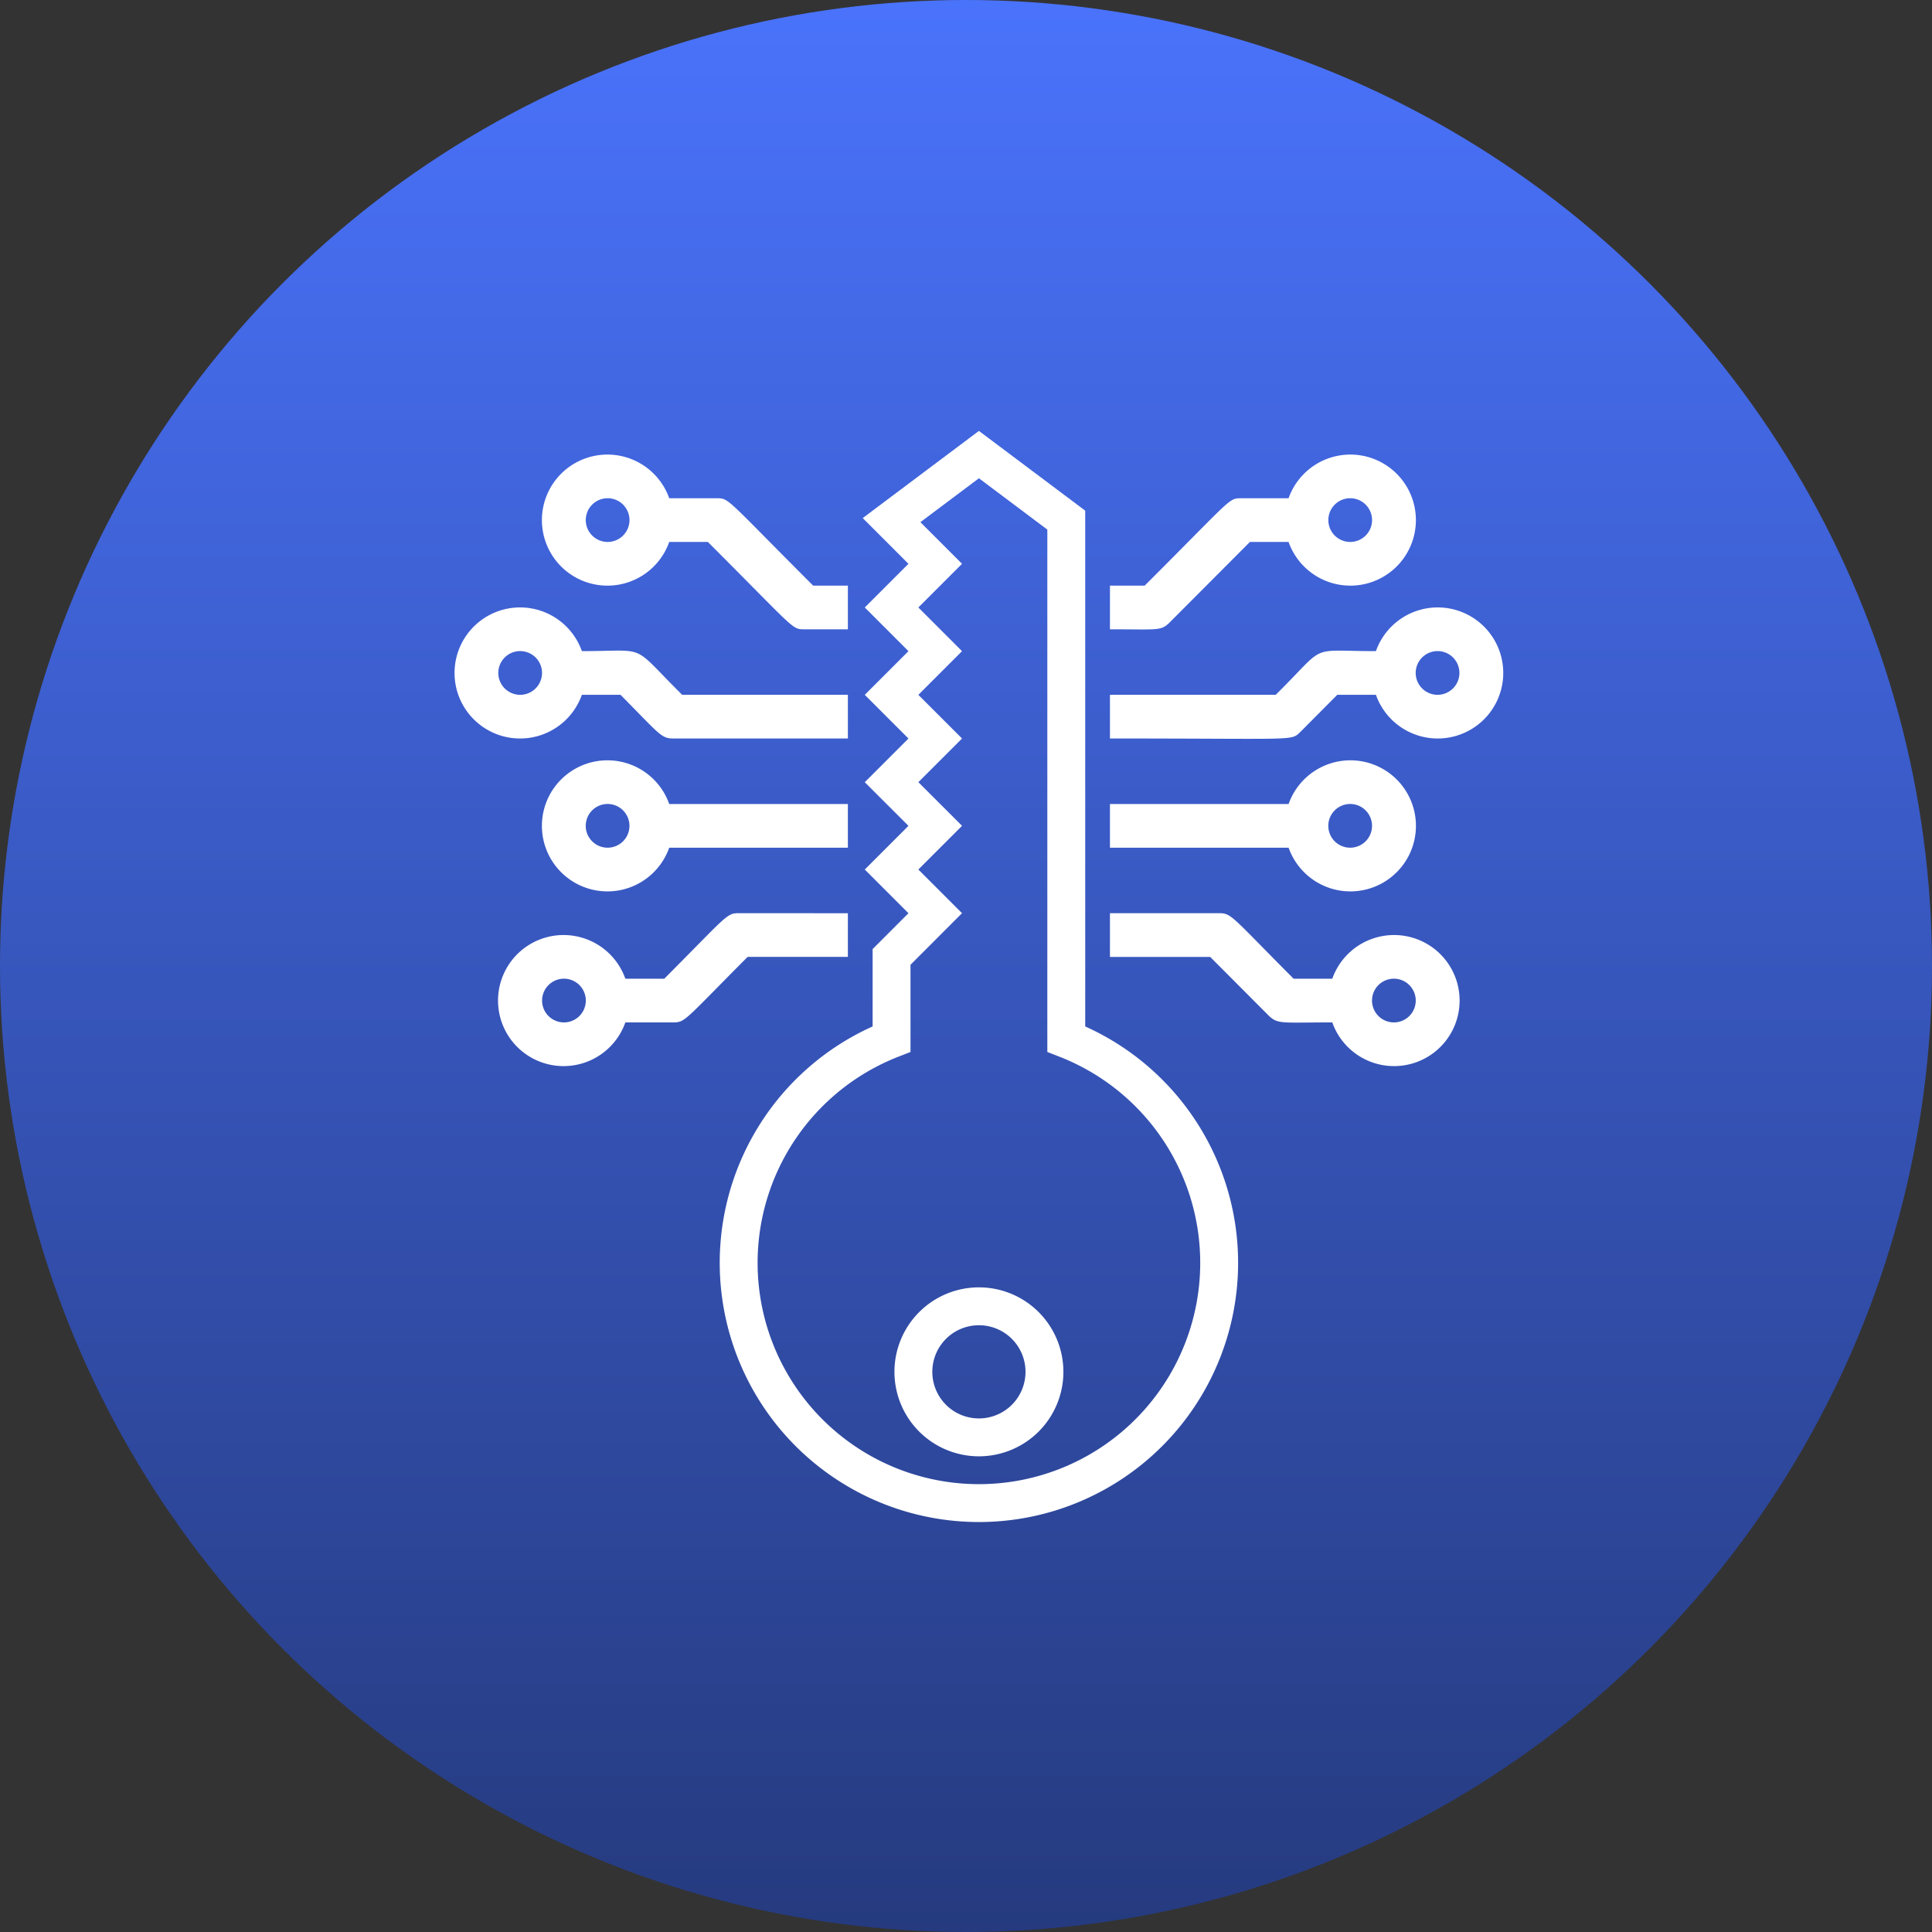 <svg xmlns="http://www.w3.org/2000/svg" xmlns:xlink="http://www.w3.org/1999/xlink" width="51" height="51" viewBox="0 0 51 51">
  <rect x="0" y="0" width="51" height="51" fill="#333333" stroke="none"/>
  <defs>
    <linearGradient id="linear-gradient" x1="0.5" x2="0.5" y2="1" gradientUnits="objectBoundingBox">
      <stop offset="0" stop-color="#4a73fc"/>
      <stop offset="1" stop-color="#253a7e"/>
    </linearGradient>
  </defs>
  <g id="Group_72471" data-name="Group 72471" transform="translate(-1060 -3466)">
    <circle id="Ellipse_1215" data-name="Ellipse 1215" cx="25.5" cy="25.5" r="25.5" transform="translate(1060 3466)" fill="url(#linear-gradient)"/>
    <g id="Key_Access" data-name="Key Access" transform="translate(1072 3478)">
      <path id="Path_57669" data-name="Path 57669" d="M21.647,15.427V1.73L19.341,0,17.035,1.73l1.153,1.153L17.035,4.036l1.153,1.153L17.035,6.342l1.153,1.153L17.035,8.648,18.188,9.8l-1.153,1.153,1.153,1.153L17.035,13.26v2.168a6.342,6.342,0,1,0,4.612,0ZM19.341,25.943a1.73,1.73,0,1,1,1.73-1.73A1.73,1.73,0,0,1,19.341,25.943Z" transform="translate(-5.5 0)" fill="none" stroke="#fff" stroke-width="1"/>
      <path id="Path_57670" data-name="Path 57670" d="M24.314,5.188c-1.833,0-1.257-.219-2.646,1.153H17.292V7.494c4.946,0,4.773.069,5.021-.167l.98-.986h1.02a1.73,1.73,0,1,0,0-1.153Zm1.626,1.153a.577.577,0,1,1,.577-.577A.577.577,0,0,1,25.939,6.341ZM22.008,1.153H20.751c-.329,0-.231,0-2.542,2.306h-.917V4.612c1.268,0,1.337.046,1.562-.167l2.133-2.139h1.02a1.73,1.73,0,1,0,0-1.153Zm1.626,1.153a.577.577,0,1,1,.577-.577A.577.577,0,0,1,23.633,2.306Zm-.473,11.53H22.14c-1.643-1.649-1.637-1.73-1.966-1.73H17.292V13.26h2.646l1.557,1.562c.236.219.352.167,1.666.167a1.73,1.73,0,1,0,0-1.153Zm1.626,1.153a.577.577,0,1,1,.577-.577A.577.577,0,0,1,24.786,14.989ZM22.008,9.224H17.292v1.153h4.716a1.73,1.73,0,1,0,0-1.153Zm1.626,1.153A.577.577,0,1,1,24.21,9.8.577.577,0,0,1,23.633,10.377ZM9.457,3.459C7.151,1.153,7.243,1.153,6.915,1.153H5.658a1.73,1.73,0,1,0,0,1.153h1.02C8.984,4.612,8.892,4.612,9.221,4.612h1.153V3.459ZM4.032,2.306a.577.577,0,1,1,.577-.577A.577.577,0,0,1,4.032,2.306ZM6,6.341C4.608,4.964,5.145,5.188,3.352,5.188a1.73,1.73,0,1,0,0,1.153h1.02C5.4,7.379,5.444,7.494,5.762,7.494h4.612V6.341Zm-4.272,0A.577.577,0,1,1,2.3,5.765.577.577,0,0,1,1.726,6.341Zm5.765,5.765c-.323,0-.3.058-1.966,1.73H4.5a1.73,1.73,0,1,0,0,1.153H5.762c.323,0,.3-.058,1.966-1.73h2.646V12.107ZM2.879,14.989a.577.577,0,1,1,.577-.577A.577.577,0,0,1,2.879,14.989ZM5.658,9.224a1.73,1.73,0,1,0,0,1.153h4.716V9.224ZM4.032,10.377A.577.577,0,1,1,4.608,9.8.577.577,0,0,1,4.032,10.377Z" transform="translate(0.008 0)" fill="#fff"/>
    </g>
  </g>
</svg>
